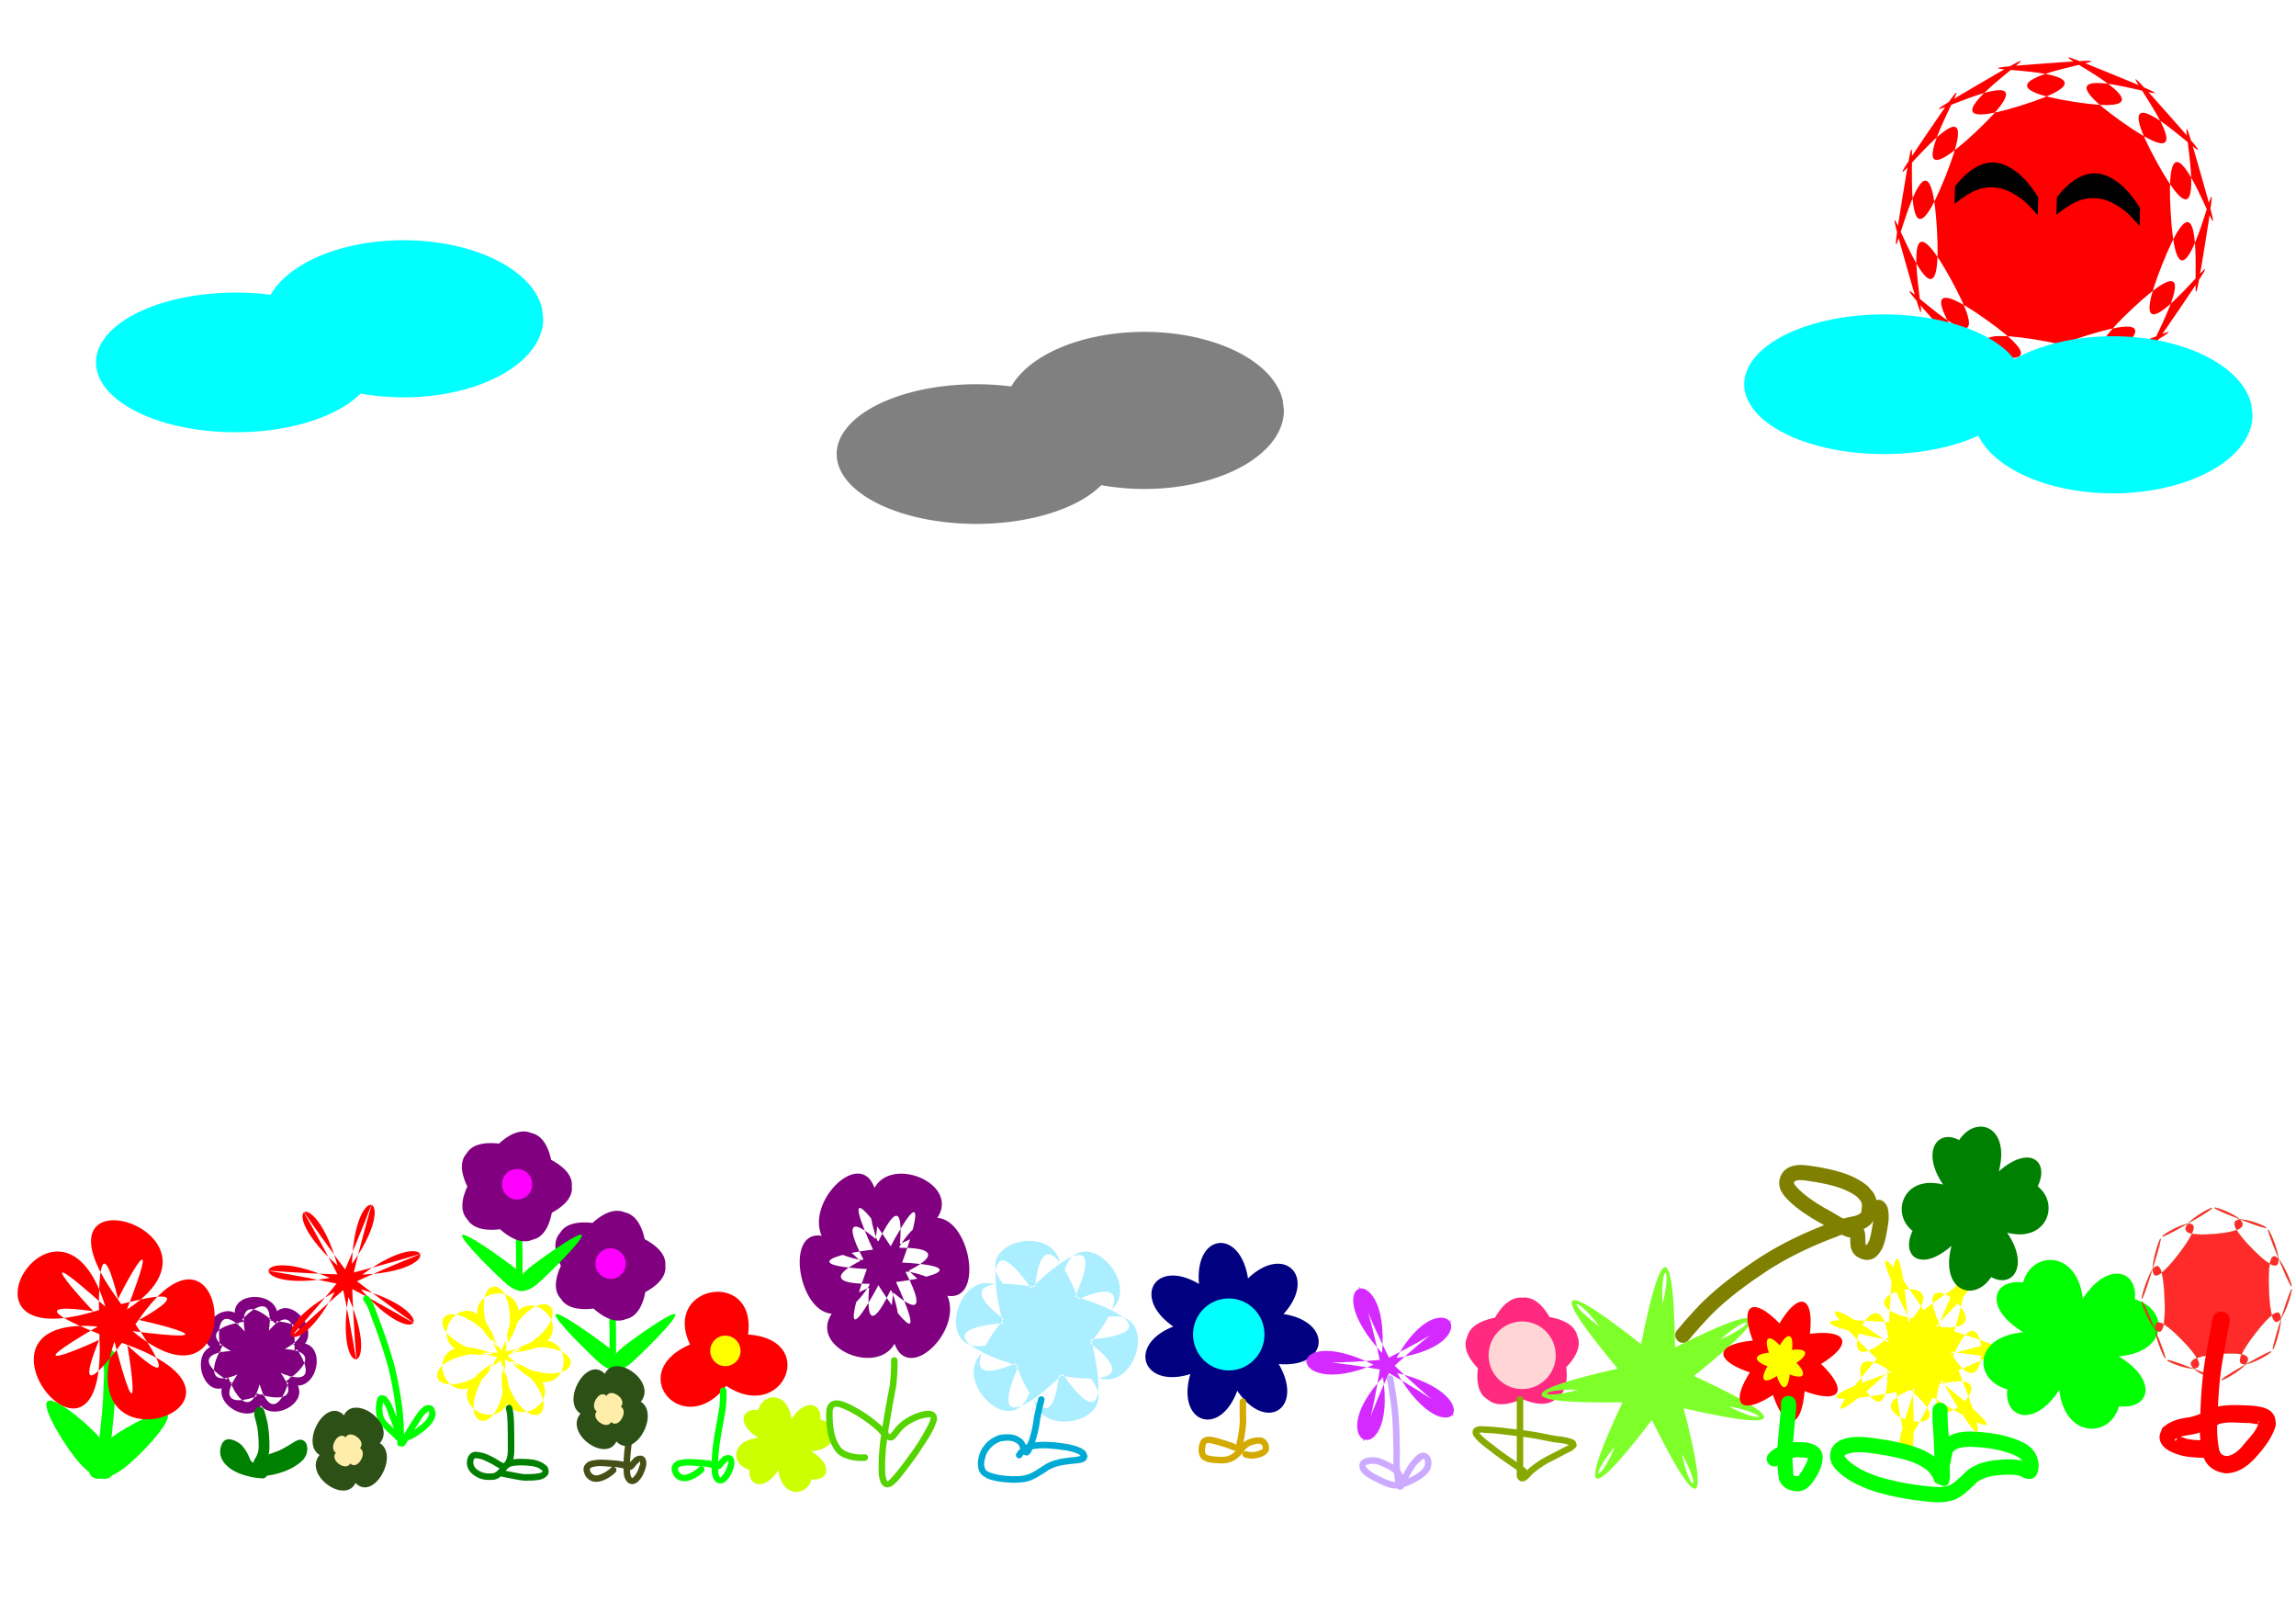 <svg xmlns="http://www.w3.org/2000/svg" viewBox="0 0 1052.4 744.09"><defs><filter id="a" color-interpolation-filters="sRGB"><feGaussianBlur stdDeviation="5" result="result91"/><feComposite result="fbSourceGraphic" in2="result91" in="SourceGraphic"/><feColorMatrix values="0 0 0 -1 0 0 0 0 -1 0 0 0 0 -1 0 0 0 0 1 0" result="fbSourceGraphicAlpha" in="fbSourceGraphic"/><feGaussianBlur in="fbSourceGraphic" stdDeviation="10" result="result8"/><feComposite operator="in" in="fbSourceGraphic" in2="result8" result="result6"/><feComposite operator="in" in2="result6" result="result11"/><feFlood flood-color="#FFDE55" result="result10"/><feBlend result="result12" in="result11" in2="result10"/><feComposite operator="in" in="result12" in2="fbSourceGraphic" result="result2"/></filter><filter id="b" height="2" width="1.6" color-interpolation-filters="sRGB" y="-.5" x="-.3"><feTurbulence baseFrequency=".4" result="result1" numOctaves="5" type="fractalNoise"/><feOffset result="result2" dx="-5" dy="-5"/><feDisplacementMap scale="30" yChannelSelector="G" in2="result1" xChannelSelector="R" in="SourceGraphic"/></filter><filter id="c" height="2" width="1.6" color-interpolation-filters="sRGB" y="-.5" x="-.3"><feTurbulence baseFrequency=".4" result="result1" numOctaves="5" type="fractalNoise"/><feOffset result="result2" dx="-5" dy="-5"/><feDisplacementMap scale="30" yChannelSelector="G" in2="result1" xChannelSelector="R" in="SourceGraphic"/></filter></defs><path transform="matrix(-.001 -.076 .074 -.002 900.73 108.48)" d="M49.877-173.82c925.53-42.332-709.87-374.76 201.87-210.08s-736.62-96.004 115.62 267.43c852.23 363.43-476.98-645.65 273.02-101.69 750.01 543.96-622.01-406.1-11.86 291.11 610.17 697.21-149.6-788.66 290.11 26.841 439.76 815.5-384.21-635.77-136.99 257.13 247.25 892.88 207.4-775.46 249.75 150.06 42.3 925.52-70.33-739.51-235.01 172.23-164.68 911.79 523.31-608.68 159.9 243.56-363.43 852.23 257.51-696.79-286.45 53.21-543.96 750.02 735.56-321.34 38.38 288.82-697.21 610.1 534.38-516.06-281.17-76.3-815.5 439.71 802.18 29.644-90.726 276.86-892.9 247.22 705.32-233.11-220.2-190.78-925.53 42.332 709.87 374.76-201.87 210.08s736.62 96.004-115.62-267.43 476.97 645.65-273.03 101.69 622.01 406.1 11.861-291.11 149.6 788.66-290.11-26.843 384.21 635.77 136.99-257.13-207.4 775.47-249.73-150.06c-42.332-925.53 70.315 739.51 234.99-172.23s-523.33 608.68-159.89-243.55c363.43-852.24-257.51 696.79 286.45-53.214s-735.6 321.34-38.386-288.81-534.33 516.05 281.17 76.341-802.18-29.644 90.726-276.86c892.9-247.22-705.32 233.11 220.2 190.78z" color="#000" filter="url(#a)" fill="red"/><path d="M934.004 98.62c-2.283-2.654-4.039-4.545-5.266-5.672-1.228-1.128-2.65-2.211-4.265-3.25-1.615-1.04-3.154-1.858-4.617-2.454s-2.968-1-4.516-1.212c-3.148-.433-6.15-.126-9.004.92-2.855 1.045-6.345 3.216-10.47 6.512l.246-8.044c2.973-3.85 6.09-6.727 9.349-8.633 3.259-1.907 6.529-2.634 9.81-2.184 2.764.38 5.699 1.714 8.804 4.001 3.48 2.593 6.874 6.541 10.179 11.845zM980.704 103.58c-2.283-2.654-4.039-4.545-5.266-5.672-1.228-1.128-2.65-2.211-4.265-3.25-1.615-1.04-3.154-1.858-4.617-2.454s-2.968-1-4.516-1.212c-3.148-.433-6.15-.126-9.004.92-2.855 1.045-6.345 3.216-10.47 6.512l.246-8.044c2.973-3.85 6.09-6.727 9.349-8.633 3.259-1.907 6.529-2.634 9.81-2.184 2.764.38 5.699 1.714 8.804 4.001 3.48 2.593 6.874 6.541 10.179 11.845z"/><g color="#000"><path fill="#fff" d="M3 496.09h1050.001v184H3z"/><path d="M230.23 617.83c-23.437 50.783-48.598-20.473 1.685 5.402 37.442 19.268 41.432-13.47.859-4.09-54.486 12.597-14.993-50.64-3.136 4.618 8.83 41.148 36.87 24.297 3.734-1.822-44.503-35.076 29.903-42.673-5.595.358-26.432 32.042 4.548 43.768 3.797 1.819-1.01-56.34 52.283-2.573-3.841-4.173-41.788-1.192-31.2 30.28 1 4.09 43.243-35.174 35.292 39.466.806-5.561-25.68-33.529-43.453-6.01-2.55 3.28 54.934 12.475-8.275 51.785 4.846-2.761 9.77-40.618-22.987-37.775-4.179.001 25.257 50.73-45.609 25.11 5.236 2.117 37.86-17.12 14.79-41.093-2.662-3.278z" fill="#ff0"/><path d="M283.93 626.99c-1.117 1.962-5.037 1.026-8.756-2.09s-21.593-20.527-20.477-22.49c1.117-1.962 20.802 12.266 24.52 15.383 3.37 2.824 5.472 6.527 4.923 8.668" fill="#0f0"/><path d="M121.644 615.889c-5.973 83.393-45.356-61.79 1.134 8.312 22.702 34.231 35.437-26.036 2.055-3.487-68.356 46.175 18.954-73.535-5.712 5.969-12.044 38.822 42.716 12.103 4.007-.505-79.269-25.815 68.987-29.905-8.257-.87-37.72 14.18 17.83 41.128 2.943 2.858-30.485-78.366 67.075 36.242-4.585-7.053-34.991-21.14-20.482 39.18-.338 4.068 41.253-71.907 14.655 75.1 2.54-7.925-5.914-40.541-43.369 7.732-3.364 2.215 81.927-11.3-48.803 57.406 7.753-2.83 27.617-29.415-33.6-29.539-3.857-1.306 60.91 57.818-75.508-3.514 7.126 4.397 40.353 3.864 1.474-44.566-1.445-3.843z" fill="purple"/><path d="M121.418 647.43c.51 1.657.895 3.375 1.278 5.093.602 3.594.847 7.27.796 10.944-.054 2.615-.734 4.983-1.723 7.213-.399.63-.699 1.454-1.152 2.027-.082.103.206-.216.196-.364-.084-1.158-.001-2.449-.47-3.436-.31-.65-1.07-.616-1.605-.924 2.455-.712 4.873-1.631 7.302-2.488 3.048-1.033 5.89-2.855 8.726-4.61 1.543-.88 3.235-1.78 4.828-.317 1.21 1.11 1.108 2.08 1.304 3.685-.115.608-.18 1.236-.345 1.824-.71 2.529-2.67 4.027-4.364 5.215-3.466 2.44-7.252 3.648-11.09 4.556-2.879.38-5.814 1.297-8.725.965-.438-.05-.87-.173-1.305-.26-2.273-.748-3.54-2.149-4.763-4.69-.626-1.577-1.339-3.085-2.38-4.24-.908-.99-2.038-1.376-3.178-1.635-.076.01-.302-.01-.228.016.313.108.555.026.845-.161.052-.034.387-.51.412-.327.2-.168.556.483.62.555.19.215.389.42.598.603.267.235.552.433.829.649 2.752 1.845 5.799 2.699 8.832 3.304 1.245.227 2.498.342 3.751.448 3.477.295 3.158 6.743-.318 6.448-1.397-.12-2.795-.252-4.182-.51-3.7-.754-7.405-1.849-10.717-4.23-2.117-1.816-4.103-3.772-4.279-7.389-.022-.45.047-.902.07-1.353.659-3.18 2.023-4.766 4.653-4.41 2.025.502 3.977 1.359 5.564 3.16 1.365 1.63 2.481 3.52 3.309 5.694.346.787.66 1.422 1.373 1.695 2.68.69 5.668-.38 8.35-.693 3.349-.78 6.654-1.791 9.678-3.922.254-.169 1.007-.636 1.308-.919.136-.128.464-.527.62-.726.04-.05.095-.222.117-.155.057.176.013.383.02.575.215.775.246 1.24.962 1.667 1.152.688 1.58-.104.745.285-.275.128-.541.291-.812.437-3.1 1.918-6.216 3.88-9.55 5.006-2.672.941-5.329 1.975-8.048 2.67-.775-.273-1.798-.027-2.326-.82-1.763-2.65-.483-4.369.596-6.22.595-1.236.976-2.548 1.026-4.028a54.942 54.942 0 00-.598-9.001 99.4 99.4 0 00-1.33-5.34c-.844-4.432 3.935-5.999 4.78-1.566z" fill="green"/><g fill="#0f0"><path d="M41.131 675.385c1.57 3.887 8.523 2.799 15.53-2.43 7.008-5.228 21.8-20.774 20.23-24.661-1.57-3.887-18.906 5.359-25.914 10.587-6.347 4.736-10.668 11.345-10.113 15.47"/><path d="M51.35 676.1c-2.293 3.502-8.901 1.066-14.759-5.442-5.858-6.508-17.347-24.668-15.053-28.17 2.293-3.503 17.5 8.98 23.358 15.487 5.307 5.895 8.261 13.227 6.917 17.164"/><path d="M53.06 622.992c.199 2.473.206 4.996.12 7.574-.222 3.06-.277 6.098-.397 9.148-.098 2.47-.295 4.944-.516 7.415-.213 2.304-.443 4.606-.67 6.909-.203 2.363-.453 4.691-.867 7.007-.354 2.246-.886 4.39-1.507 6.455-2.226 6.948-6.78 2.092-4.554-4.856.343-1.252.692-2.524.877-3.91.319-1.728.45-3.482.622-5.25.22-2.236.443-4.472.651-6.708.189-2.106.36-4.215.445-6.319.12-3.015.171-6.022.394-9.048.069-1.868.08-3.684-.09-5.467-.495-7.464 4.996-10.414 5.491-2.95z"/></g><path d="M158.856 583.99c-49.149 12.374-46.041-18.635-.506 5.135 42.786 22.335 40.862 25.544 2.52-4.084-40.807-31.532-14.985-47.985-4.271 2.731 10.066 47.653 6.374 48.085 4.744-.488-1.735-51.693 27.356-41.202-4.82-1.73-30.232 37.09-32.913 34.417 3.397 3.475 38.642-32.929 49.098-3.393-1.739-4.887-47.766-1.404-47.416-5.168-.51 4.82 49.923 10.631 33.868 36.971 2.652-4.365-29.332-38.842-26.215-40.86-4.031 2.537 23.609 46.187-6.866 49.494 5.044-.556 11.19-47.03 14.726-45.783-4.517-1.657-20.482 46.961-42.43 24.749 3.64 3.672 43.283-19.804 44.58-16.232-1.603-4.603z" fill="red"/><path d="M169.035 594.27c2.296 2.82 3.29 6.42 4.519 9.787 2.72 6.906 5.034 13.954 7.07 21.093 1.802 6.958 3.045 14.055 3.905 21.19.415 3.75.572 7.52.613 11.29-.031 1.336.05 2.678-.009 4.013-.005.115.081-.273-.009-.343-.499-.39-1.096-.63-1.643-.945-.007-.074-.053-.155-.02-.222.419-.857 1.02-1.613 1.502-2.436a224.42 224.42 0 013.141-5.189c1.89-2.826 3.54-5.88 6.241-7.996 3.377-1.535 4.927.083 5.332 3.41-.294 3.406-2.886 5.76-5.308 7.863-2.62 1.903-5.339 3.995-8.57 4.618-.503-.105-1.05-.08-1.507-.315-2.665-1.373-4.056-6.41-5.05-9.002-1.45-2.64-1.86-7.128-4.459-8.943-.363.422.744.161.771.208.013.022-.269 2.523-.298 2.935.03 2.21.3 4.405 1.816 6.091 1.29 1.25 2.538 2.577 3.907 3.745.969.866 1.902 1.712 2.707 2.737 1.281 1.684-1.082 3.51-2.363 1.826-.641-.889-1.5-1.523-2.28-2.284-1.48-1.288-2.862-2.706-4.248-4.091-1.92-2.397-2.575-5.182-2.508-8.245.203-2.71.401-6.998 4.36-5.262 3.014 2.604 3.84 6.66 5.373 10.202.97 2.537 1.929 5.094 3.3 7.436 2.677-.284 4.917-2.576 7.112-3.935 1.7-1.457 3.692-3.094 4.276-5.362.062-1.15.052.019-.075-.925-.046-.34.522-.567-.519-.295-2.499 1.698-3.693 4.838-5.489 7.18-.713 1.144-1.461 2.266-2.152 3.424-.864 1.45-1.613 3.072-2.642 4.419-.298.391-.668.721-1.002 1.082-.813-.18-1.7-.15-2.438-.538-.408-.216-.181-4.243-.227-4.828-.039-3.66-.19-7.32-.591-10.961-.84-6.978-2.056-13.918-3.812-20.724-2.014-7.07-4.31-14.047-7.002-20.886-1.082-2.965-1.943-6.126-3.83-8.7-1.488-1.5.617-3.621 2.106-2.121z" fill="#0f0"/><path d="M234.774 644.93c.616 2.221.727 4.547.837 6.838.11 2.832.115 5.666.12 8.5-.041 2.26.111 4.529-.133 6.78-.277 2.179-1.122 4.172-2.7 5.695-2.545 1.68-4.903-.357-7.114-1.638-2.483-1.251-5.237-2.964-8.12-2.783-.79.418-.764 1.665-.692 2.46.337 1.958 1.883 3.02 3.582 3.78 1.886.796 3.768.832 5.747.556 1.176-.382 2.124-1.33 2.75-2.384 1.014-1.543 2.335-2.728 4.003-3.487 2.733-.79 5.619-.741 8.432-.594 3.499.135 6.79.904 9.342 3.402 1.757 3.293-.12 5.11-3.172 6.036-2.377.488-4.814.48-7.23.49-2.911-.216-5.734-1.002-8.61-1.467l-1.528-.328c-2.059-.445-1.435-3.378.624-2.933l1.376.299c2.718.442 5.385 1.154 8.126 1.43 2.152-.01 4.322 0 6.447-.382.597-.141 1.795-.28 1.845-1.04-1.866-2.073-4.756-2.324-7.382-2.511-2.363-.135-4.77-.164-7.096.355-1.148.448-1.978 1.352-2.674 2.355-1.173 1.765-2.733 3.251-4.85 3.732-2.549.347-5.008.22-7.416-.813-2.703-1.326-4.912-3.201-5.292-6.388-.024-2.6.756-5.023 3.603-5.568 3.469 0 6.685 1.508 9.671 3.183.852.495 2.722 1.91 3.64 2.005 1.137-.863 1.494-2.48 1.73-3.814.275-2.124.028-4.286.114-6.422-.005-2.788-.01-5.576-.117-8.362-.095-2.019-.183-4.068-.687-6.033-.666-2.013 2.159-2.961 2.824-.949z" fill="green"/><path d="M54.211 610.122c-28.17 69.751 78.142 33.547 4.75 6.433-111.678-41.254 106.858 8.542-9.103-8.035-76.197-10.895-1.575 83.706-4.216 6.124-4.019-118.06 32.852 105.671 4.054-10.723-18.923-76.486-79.112 18.188-7.356-2.648 109.197-31.708-86.55 56.764 11.608 1.407 64.502-36.376-47.319-72.465-.33-7.761 71.508 98.465-86.341-70.589 3.12 11.593 58.788 54.004 49.869-62.973 7.154-2.148-65.005 92.56 33.187-100.391-9.68 5.758z" fill="red"/><path d="M356.42 656.51c28.614-20.917 38.162 16.469 3.138 7.227-33.913-8.949-15.498-32.007 5.896-4.841 22.093 28.055-16.373 36.667-7.415 2.916 8.673-32.682 32.809-14.465 5.102 5.788-28.614 20.917-38.162-16.47-3.138-7.227 33.913 8.948 15.498 32.007-5.896 4.841-22.094-28.056 16.372-36.668 7.415-2.916-8.673 32.681-32.809 14.465-5.102-5.789z" fill="#cf0"/><path d="M280.288 626.96c1.116 1.962 5.036 1.026 8.755-2.09s21.594-20.527 20.477-22.49c-1.116-1.962-20.801 12.266-24.52 15.383-3.369 2.824-5.472 6.527-4.923 8.668" fill="#0f0"/><path d="M281.469 594.78c.485 3.208.66 6.471.789 9.73.103 3.005.114 6.013.12 9.02 0 2.737-.003 5.475-.004 8.212-.002 2.748-2.98 2.745-2.977 0 .002-2.733.005-5.466.004-8.2-.005-2.943-.016-5.887-.117-8.828-.12-3.07-.28-6.146-.735-9.169-.413-2.695 2.507-3.457 2.92-.762z" fill="#0f0"/><path d="M329.37 612.501c-55.035 9.464-10.807 60.024 9.916 11.337 20.724-48.687-50.217-36.489-15.906 2.735 34.312 39.224 61.024-23.534 5.99-14.072z" fill="red"/><path d="M332.986 637.45c.098 2.887-.062 5.742-.412 8.607-.919 5.584-2.084 11.12-2.82 16.733-.454 4.086-.83 8.187-.465 12.29-.014.245.46 2.406 1.263 1.95.065-.038-.062-.165-.02-.228.087-.128.243-.19.363-.284 1.384-1.557 2.197-3.374 2.658-5.388.454.192.21-2.191-.12-1.648-.139.23-.133.377-.333.613-1.234.714-1.732 2.256-2.958 2.96-.318.182-.686.254-1.029.381-.452-.058-.911-.08-1.357-.176-.657-.14-1.27-.444-1.918-.624-1.379-.384-2.773-.518-4.192-.665-3.396-.01-7.132-1.005-10.374.372-.983.706-.377 1.652.171 2.468.906 1.029 2.142 1.327 3.422.863 1.808-.532 3.397-1.468 4.85-2.66l.64-.6c1.548-1.439 3.566.767 2.019 2.205l-.801.739c-1.804 1.432-3.753 2.605-5.985 3.226-2.801.582-4.844.122-6.69-2.216-1.537-2.707-1.603-5.058 1.304-6.825 3.782-1.383 7.814-.78 11.753-.556 1.526.162 5.226.516 6.568 1.375.055.035-.074.106-.111.159-.387.758 3.625-3.959 3.318-3.09.407-.174.788-.435 1.222-.523 3.256-.658 4.128 2.383 3.496 4.92-.693 2.84-1.888 5.478-4.198 7.361-.443.196-.853.495-1.328.587-2.811.545-4.26-2.043-4.6-4.43-.373-4.325-.012-8.645.48-12.95.738-5.605 1.887-11.135 2.817-16.709a52.15 52.15 0 00.39-8.237c0-2.121 2.977-2.121 2.977 0z" fill="#0f0"/><path d="M339.437 619.08c0 3.866-3.11 7-6.947 7s-6.947-3.134-6.947-7 3.11-7 6.947-7c3.475 0 6.416 2.588 6.884 6.058" fill="#ff0"/><path d="M409.999 571.074c64.263-24.834-37.841-63.215-4.107 6.236 44.318 91.24-59.128-66.255 8.602 3.01 51.556 52.721 27.577-68.827-6.754-1.114-45.098 88.957 18.88-91.755 2.187 10.132-12.709 77.555 65.417-5.608-2.647-7.349-89.418-2.285 78.007-25.5-6.415 7.122-64.263 24.835 37.84 63.216 4.106-6.235-44.318-91.24 59.128 66.254-8.602-3.01-51.557-52.725-27.575 68.828 6.754 1.114 45.099-88.956-18.88 91.755-2.187-10.132 12.707-77.56-65.415 5.61 2.648 7.348 89.417 2.285-78.007 25.502 6.415-7.122z" fill="purple"/><path d="M411.389 623.57c.113 3.86-.18 7.702-.576 11.537-1.428 7.42-2.759 14.854-3.909 22.324-.871 5.86-1.38 11.762-1.144 17.685-.047.307.552 4.088 1.377 3.807.092-.032-.023-.22.04-.294.135-.158.342-.236.512-.354 4.046-4.264 7.457-9.092 10.887-13.86 2.09-2.939 3.938-6.048 5.689-9.201 1.015-1.829 1.992-3.54 2.376-5.603-.398-.268-.676-.02-1.147.009-1.624.096-2.86.376-4.412.915-2.751 1.16-5.552 2.59-7.593 4.834-1.223 1.265-2.179 2.755-3.365 4.05-.393.211-.75.518-1.18.633-2.714.72-5.016-2.477-6.637-4.139a60.578 60.578 0 00-14.045-9.596c-1.204-.425-4.965-2.571-6.177-1.135-.145.172-.43 1.479-.435 1.499-.028 3.38.079 6.86.818 10.167.595 2.535 1.65 4.917 3.284 6.937 1.233 1.206 2.932 1.764 4.552 2.239 1.909.413 3.909.66 5.858.452 2.096-.193 2.367 2.794.27 2.987-2.33.191-4.696-.007-6.971-.562-2.207-.664-4.43-1.49-6.03-3.237-1.897-2.405-3.19-5.178-3.873-8.18-.8-3.833-1.09-7.884-.723-11.781.238-.609.362-1.276.715-1.825 2.386-3.714 6.945-1.63 10.03-.251 5.4 2.69 10.402 6.073 14.852 10.185 1.156 1.186 2.432 2.347 3.523 3.554 1.215-1.267 2.107-2.825 3.369-4.055 2.438-2.552 5.551-4.329 8.809-5.619 2.496-.83 7.305-2.414 9.013.741.293.542.271 1.205.407 1.807-1.347 5.842-5.5 10.92-8.566 15.937-2.19 3.042-4.39 6.075-6.703 9.022-.9 1.146-2.594 3.268-3.68 4.327-.57.556-1.215 1.028-1.822 1.541-.594.186-1.16.53-1.782.557-3.367.145-3.958-3.908-4.214-6.389-.237-6.117.272-12.212 1.177-18.264a563.495 563.495 0 013.89-22.176c.387-3.731.672-7.47.56-11.226 0-2.121 2.977-2.121 2.977 0z" fill="#55d400"/><path d="M485.93 599.609c4.647 145.045-69.68-112.584 1.09 14.48 30.58 54.907 57.11-35.934 4.875-3.736-120.879 74.51 59.828-116.157-11.746 7.99-30.923 53.644 59.928 32.97 5.685 2.491-125.534-70.535 129.505-3.57-12.836-6.49-61.506-1.262 2.82 68.903.81 6.227-4.652-145.05 69.678 112.584-1.09-14.48-30.581-54.907-57.112 35.934-4.876 3.736 120.879-74.51-59.832 116.152 11.746-7.99 30.924-53.643-59.928-32.97-5.685-2.491 125.533 70.535-129.505 3.57 12.835 6.49 61.508 1.263-2.82-68.903-.809-6.227z" fill="#aef"/><path d="M478.676 641.93c-.688 2.783-1.378 5.558-1.877 8.384-.404 3.688-1.26 7.258-2.402 10.774-1.032 1.545-1.127 4.122-2.6 5.387-.325.279-.738.433-1.107.65-.576-.2-1.211-.274-1.728-.598-.835-.522-1.298-3.047-1.83-3.96-.16-.27-.383-.498-.574-.747-2.235-1.935-5.104-1.725-7.824-1.267-3.091 1.067-5.303 3.161-6.729 6.068-.461 1.54-.972 3.211-.915 4.847.01.31.339 1.23.424 1.488.122.241.197.515.367.725.982 1.218 4.553 1.978 5.98 2.265 3.706.542 7.458.848 11.173.288 3.38-.493 6.205-2.623 9.033-4.417 3.605-2.588 7.87-3.34 12.162-3.858 1.641-.151 3.315-.19 4.896-.713.313-.104 1.124-.696.844-.52-.173.109-.305.271-.458.407-.06.044-.114.17-.177.132-.175-.106-.228-.351-.392-.473-1.621-1.208-4.1-1.614-5.996-2.046-5.052-.733-10.253-1.464-15.328-.636-2.184.508-4.033 1.446-5.133 3.445-1.084 1.818-3.636.273-2.552-1.545 1.691-2.707 4.1-4.21 7.23-4.865 5.462-.819 11.02-.188 16.45.677 2.523.592 7.23 1.526 8.446 4.232.207.461.27.975.405 1.463-.2.508-.29 1.075-.6 1.524-1.214 1.756-5.494 1.623-7.283 1.897-3.857.459-7.694 1.07-10.927 3.418-3.185 2.019-6.374 4.325-10.192 4.847-4.06.576-8.148.316-12.194-.318-3.283-.686-7.165-1.603-8.595-5.034-.888-2.977-.404-5.708.678-8.587 1.99-3.88 4.721-6.341 8.916-7.674 3.879-.598 7.783-.543 10.705 2.474.292.425.62.827.876 1.275.111.195 1.265 2.99 1.154 3.003-.394.046-.79-.056-1.187-.085-.137.145-.234.346-.412.435-.143.072.214-.241.299-.378.796-1.291 1.166-2.818 1.866-4.159 1.099-3.385 1.917-6.818 2.3-10.37.529-2.967 1.245-5.885 1.985-8.805.665-2.012 3.49-1.063 2.824.949z" fill="#00aad4"/><path d="M563.882 604.142c56.988-14.36 51.49 40.861-1.308 13.272-49.608-25.92-37.95-44.938 6.508-10.554 47.312 36.593 1.392 65.916-11.03 7.06-11.672-55.305 10.36-57.632 12.25-1.262 2.013 59.99-49.75 41.339-12.443-4.47 35.052-43.043 50.868-26.927 8.769 8.98-44.804 38.215-63.431-14.368-4.49-12.633 55.384 1.632 53.071 24.053-1.315 12.46-57.883-12.338-29.348-59.256 6.846-11.282 34.007 45.075 15.311 56.921-10.41 6.557-27.374-53.602 26.836-59.523 13.027-1.437-12.976 54.578-33.979 46.927-11.665-4.284 23.747-54.5 62.81-14.967 9.398 9.492-50.188 22.982-57.683 1.594-4.137-11.899z" fill="navy"/><path d="M579.594 611.555c0 9.112-7.331 16.5-16.375 16.5s-16.375-7.388-16.375-16.5 7.331-16.5 16.375-16.5c8.192 0 15.124 6.1 16.227 14.28" fill="#0ff"/><path d="M571.172 642.45v6.647c.264 3.795-.398 7.494-1.072 11.205-.645 2.774-1.37 5.182-4.741 4.386-2.64-1.107-5.384-1.94-8.135-2.714-1.072-.099-3.3-1.261-4.355-.333-.178.158-.117.464-.192.691-.36 1.415-.706 3.026.209 4.285 1.726.816 3.698.87 5.569.967 2.451.213 4.019.075 6.147-1.12 1.048-.881 2.218-1.71 2.935-2.906 1.1-1.707 2.683-2.896 4.454-3.816 2.111-.873 4.38-1.26 6.628-.865 2.447 1.068 3.406 3.398 2.95 5.94-1.282 2.441-3.784 3.119-6.3 3.542-1.582.286-3.134.046-4.66-.38-2.018-.603-1.173-3.48.846-2.877 1.078.356 2.207.485 3.335.296 1.385-.22 2.703-.536 3.89-1.314.465-.68-.189-1.798-.711-2.28-1.417-.529-3.256.223-4.638.616-1.32.649-2.485 1.53-3.302 2.78-1.053 1.56-2.464 2.803-3.989 3.891-2.549 1.406-4.845 1.766-7.74 1.49-2.827-.152-5.892-.244-7.975-2.434-1.25-2.325-1.207-4.767-.274-7.228.24-.399.409-.85.72-1.195 1.901-2.109 4.9-1.245 7.254-.639 2.754.777 5.512 1.596 8.148 2.718.434.22-.269.495.067.423.698-.149.632-2.14.932-2.464.641-3.535 1.29-7.048 1.023-10.665v-6.647c0-2.121 2.977-2.121 2.977 0z" fill="#d4aa00"/><path d="M638.088 626.979c34.27-31.876 39.274-24.973-3.037-4.007-47.592 23.584-48.95-22.51.14 5.444 43.642 24.85 38.907 31.23 2.694-3.83-40.735-39.437 3.033-51.703-5.177 1.427-7.297 47.236-15.226 44.276 4.703 1.64 22.416-47.958 50.825-9.444-3.338-4.56-48.152 4.342-48.32-3.87.212 4.842 54.589 9.798 28.38 45.866 3.113-4.246-22.461-44.552-14.637-46.667-4.571 1.353 11.32 54.013-33.286 37.792 5.262 1.937z" fill="#d42aff"/><path d="M638.658 631.83c.86 4.407 1.518 8.854 2.063 13.311.589 5.576.788 11.182.89 16.785.182 3.89-.175 7.806.15 11.687.306 2.113.603 4.223.752 6.354.26.995.23.04-.364-.167-.923-.324-1.284.632-.727-.723 1.435-3.01 2.95-5.947 4.883-8.666 1.497-1.779 3.4-4.648 6.055-4.667.515 0 1.01.202 1.515.303 2.558 1.757 2.64 4.503 1.699 7.212-1.444 2.878-4.17 4.523-6.878 6.03-2.69 1.345-5.389 2.551-8.396 2.85-3.91.147-7.352-1.983-10.773-3.603-2.326-1.276-5.723-2.976-6.373-5.906-.102-.457-.04-.936-.06-1.403.168-.424.242-.9.505-1.272 1.286-1.816 3.946-2.11 5.955-2.134 2.615.125 5.01 1.27 7.318 2.417a15.353 15.353 0 015.087 3.804c.983 1.245 1.261 2.614 1.361 4.156.07 2.12-2.905 2.22-2.976.1.028-.833-.147-1.582-.625-2.28-1.157-1.37-2.552-2.32-4.165-3.09-1.902-.946-3.87-1.95-6.018-2.107-1.206-.044-2.314.317-3.469.557-.954 1.125 3.942 4.18 4.727 4.443 2.932 1.39 5.918 3.324 9.25 3.33 2.594-.177 4.89-1.415 7.219-2.492 2.076-1.143 4.256-2.35 5.52-4.446.498-1.219.516-2.087.138-3.324.213-1.663-4.677 3.37-4.199 3.273-1.81 2.527-3.201 5.272-4.552 8.07-.25.598-.634 1.681-1.151 2.058-1.794 1.306-3.296-.411-3.476-2.113-.147-2.12-.46-4.218-.75-6.322-.303-3.947-.005-7.92-.16-11.874-.099-5.5-.293-11-.867-16.473-.559-4.58-1.289-9.134-2.086-13.677 0-2.122 2.977-2.122 2.977 0z" fill="#caf"/><path d="M697.752 602.686c-74.401.857 40.107 80.452 17.353 12.064-22.752-68.389-67.053 63.04-6.713 19.918 60.34-43.122-81.548-41.49-21.503.247 60.044 41.738 16.654-88.683-6.577-19.765-23.23 68.917 91.842-13.32 17.44-12.464z" fill="#ff2a7f"/><path d="M713.092 621.103c0 8.56-6.887 15.5-15.383 15.5s-15.383-6.94-15.383-15.5 6.887-15.5 15.383-15.5c7.696 0 14.208 5.73 15.244 13.414" fill="#ffd5d5"/><path d="M698.204 641.45v31.365c.1 1.017-.124 2.075 0 3.09.035.283.545.999.38.766-.132-.189-.268-.375-.402-.563-.132-.064-.384-.046-.396-.194-.005-.061 2.902-2.864 3.145-3.075a49.875 49.875 0 017.17-4.96c2.678-1.396 5.374-2.736 8.025-4.187.418-.202.841-.393 1.254-.606.748-.388 2.373-.956 2.785-1.777.031-.062-.118.074-.177.112-.036.383.101.828-.108 1.15-.043.064-.49-.314-1.488-.608-1.82-.536-3.726-.706-5.6-.915-3.853-.658-7.654-1.576-11.526-2.125-3.857-.65-7.755-.979-11.634-1.463-3.314-.45-6.645-.703-9.986-.816 1.445-.557-2.721.176-2.206.308.515.132.265-.668.71-.168 1.93 2.274 4.335 4.001 6.705 5.773 4.577 3.739 9.638 6.798 14.34 10.361 1.681 1.276-.11 3.673-1.791 2.396-4.692-3.565-9.757-6.607-14.323-10.349-2.76-2.065-5.67-4.092-7.657-6.975-.142-.397-.381-.771-.426-1.191-.303-2.835 2.629-3.328 4.748-3.154 3.43.118 6.85.377 10.252.837 3.896.487 7.81.816 11.684 1.47 3.842.548 7.62 1.437 11.44 2.114 1.807.205 7.86.794 8.975 2.503.381.584.428 1.33.643 1.995-1.103 1.982-3.24 2.796-5.193 3.764-2.64 1.444-5.321 2.781-7.99 4.166-2.362 1.326-4.598 2.904-6.693 4.626-1.161.988-2.652 3.108-4.026 3.6-.494.177-1.036.165-1.554.248-.436-.284-.941-.481-1.308-.851-1.272-1.284-.597-3.726-.75-5.302v-31.366c0-2.12 2.977-2.12 2.977 0z" fill="#8a0"/><path d="M756.493 623.29c-61.647 32.108-65.576 2.395 2.569 19.097 64.027 15.692 66.12 9.675 5.733-17.06-64.271-28.456-43.49-49.72-13.33 13.7 28.338 59.588 34.384 57.54 17.001-5.974-18.497-67.592 11.346-64.393-19.189-2.013-28.69 58.612-23.25 62.072 15.468 9.611 41.205-55.83 57.637-30.578-10.6-16.211-64.117 13.5-63.374 19.864 2.286 17.96 69.88-2.028 60.526 26.26 5.972-18.202-51.261-41.78-55.776-37.301-12.616 12.783 45.933 53.302 17.838 63.326 18.046-6.485.195-65.598-6.177-66.38-18.019-2.02-12.602 68.495-38.282 52.706 16.532 10.115 51.505-40.02 48.072-45.472-9.853-15.302z" fill="#7fff2a"/><path d="M145.43 466.53C-204.61 331.06-165.02 287.14 9.02 619.7c163.52 312.48 283.99 263.73 178.45-72.79-112.34-358.15-53.31-354.57-204.81-11.16-142.35 322.68-29.12 386.47 168.17 94.13C360.81 318.76 394.81 367.14 31.86 462.81-309.17 552.7-288.45 681 63.122 652.98c374.16-29.82 357.54 26.93 56.448-197.19C-163.34 245.2-250.73 341.4-9.62 598.8c256.6 273.94 201.87 296.33 189.36-78.81C167.99 167.5 38.3 159.16-12.62 508.15c-54.186 371.41-105.82 342.58 179.68 98.91C435.32 378.1 360.98 271.5 56.39 449.28c-324.17 189.21-333.82 130.87 34.694 202.16 346.27 66.98 383.26-57.606 54.349-184.9z" transform="matrix(.076 -.054 .055 .077 781.976 585.51)" filter="url(#b)" fill="red"/><path d="M888.231 604.986c69.517 164.558-87.351-133.751 6.93 16.466 18.014 28.702 16.095-33.27 1.498-3.004-76.4 158.397 42.45-154.46-7.662 15.827-9.575 32.54 34.641-6.882 3.156-.584-164.784 32.961 140.293-58.87-16.483 3.27-29.954 11.872 27.104 24.69 2.438 2.275-129.083-117.294 132.488 81.065-12.892-11.749-27.777-17.733-.846 37.667-.116 3.422 3.819-179.232 24.913 159.947.407-17.922-4.683-33.985-28.158 22.283-2.584 1.992 133.846-106.197-101.416 118.394 13.4-10.598 21.937-24.646-34.266-9.882-3.105-.94 163.083 46.806-151.38-12.312 16.302 4.707 32.039 3.252-14.571-34.605-1.289-3.162z" fill="#ff0"/><path d="M823.252 643.45c.109 2.515-.23 5.007-.465 7.505-.444 4.822-.934 9.636-1.22 14.472-.038 2.818.147 5.632.317 8.443.117 1.927-.061 1.135.333 2.421.081.096.14.217.242.288.215.15.134-.192.18-.207.386-.127.932.172 1.373.09.185-.027.381-.01.553-.082.122-.052.02-.277.091-.389.544-.857 1.183-1.603 1.698-2.488.645-1.307 2.794-4.456 2.175-5.977-.35.134.11.593-.084.755-.089.074-.225-.052-.338-.078-1.059-.24-2.045-.297-3.131-.312-2.98-.237-5.434.706-7.992 2.083-.924.659-.55.313-1.167.984-3.588 3.382-8.334-1.73-4.746-5.112 1.674-1.5.789-.814 2.655-2.055 3.714-1.978 7.226-3.123 11.49-2.895 3.465.166 7.506.642 9.486 4.002.39.663.506 1.456.76 2.185.06 3.829-1.205 6.857-3.187 10.082-1.949 3.117-4.271 6.2-8.276 6.297-3.861-.155-7.218-1.585-8.54-5.548-.883-4.222-.734-8.61-.827-12.905.293-4.918.787-9.814 1.239-14.717.215-2.28.545-4.547.433-6.842 0-4.95 6.947-4.95 6.947 0zM892.722 646.57c-.114 3.54.206 7.064.442 10.592.325 5.136.44 10.281.518 15.426-.098 1.8.988 7.988-2.157 8.386-1.654.21-3.15-1.098-4.724-1.647-.565-2.138-1.707-3.811-3.28-5.336-5.29-4.428-12.546-5.657-19.104-7.014-5.319-.692-13.628-2.794-18.673-.176-.11.163-.267.303-.33.49-.023.072 1.407 1.698 1.472 1.77 3.982 3.67 8.883 5.853 13.919 7.61 7.271 2.236 14.747 3.6 22.294 4.417 3.255.233 6.624.844 9.795-.185 1.365-.372 2.46-1.318 3.618-2.098 1.12-1.151 2.401-2.155 3.552-3.284 1.722-1.948 3.865-3.25 6.22-4.26 4.063-1.845 8.517-2.128 12.9-2.43 4.386-.189 7.473.226 11.432 2.114.797.198-.379-.167-.573-.138a5.016 5.016 0 00-1.735.592c-.766.442-.852 1.538-.796.193-.141-2.798-2.132-3.705-4.4-4.807-6.21-2.652-12.992-3.447-19.675-3.748-2.768.101-6.473.063-8.393 2.514-.428 1.466-.678 3.01-.93 4.525-.32 1.346-.776 2.643-.993 4.01-.857 4.874-7.697 3.653-6.84-1.221.25-1.341.553-2.657.984-3.953.492-2.92.899-5.957 2.857-8.3 3.981-3.764 8.251-4.616 13.64-4.567 7.684.376 15.46 1.34 22.551 4.527.997.545 2.053.993 2.99 1.635 3.367 2.305 5.112 5.765 5.143 9.81-.3 4.257-2.143 6.985-6.805 5.254-.54-.258-1.048-.588-1.606-.802-2.028-.775-4.263-.597-6.383-.653-3.659.247-7.395.386-10.786 1.942-1.597.555-2.89 1.598-4.026 2.847-1.465 1.376-2.975 2.706-4.48 4.028-1.73 1.148-3.396 2.438-5.444 2.967-4.112 1.22-8.342.914-12.564.448-8.074-.884-16.074-2.346-23.845-4.771-6.303-2.247-12.477-5.07-17.18-10.016-.492-.715-1.074-1.375-1.477-2.144-1.56-2.977-1.345-6.606 1.009-9.11.597-.636 1.375-1.069 2.063-1.603.8-.333 1.571-.75 2.402-.999 6.524-1.955 13.968-.184 20.498.717 7.924 1.66 16.451 3.333 22.649 8.959 1.626 1.717 4.186 4.505 4.53 7.008.017.12-.138-.2-.207-.299-1.463-.357-2.915-1.378-4.389-1.07-2.01.418-1.622 4.25-1.64 1.348-.004-.523-.007-1.047-.012-1.57l-.02-1.804c-.075-5.022-.186-10.046-.502-15.06-.247-3.684-.57-7.366-.457-11.063 0-4.95 6.947-4.95 6.947 0z" fill="#0f0"/><path d="M769.045 609.26c3.145-3.828 6.471-7.495 9.879-11.087 7.78-7.964 16.774-14.555 25.962-20.75 10.809-7.196 22.547-12.757 34.679-17.259 3.37-1.107 4.038-1.398 7.331-2.224 2.053-.515 4.696-.612 6.21-2.31.498-3.891.873-4.427-2.076-7.273-5.561-4.079-12.514-5.493-19.157-6.704-1.772-.092-8.38-1.917-9.634.21.127.84.712 1.479 1.235 2.103 3.792 4.079 8.515 7.074 13.272 9.87 3.865 1.958 7.375 4.582 11.434 6.14 1.73.504 3.646.285 5.034 1.741.511.537.803 1.25 1.205 1.874.864 2.183.423 4.545.738 6.802.317.732.113.051.301 0 .218-.06.449.051.672.085.118.23.256-.183.172-.187-.187-.01-.392.167-.556.076-.098-.054.11-.196.168-.291.647-1.063.211-.269.841-1.498.816-2.516 1.225-5.167 1.67-7.775.16-1.754.794-3.731.1-5.446l-.084-.051.427.716c-3.52-3.453 1.328-8.468 4.847-5.014 1.255 1.61.778.775 1.5 2.466.696 2.835.619 5.654.056 8.518-.574 3.347-1.067 6.779-2.405 9.915-1.887 3.428-3.9 5.914-8.194 5.415-3.478-.831-5.682-2.448-6.42-6.157a39.711 39.711 0 01-.187-4.743c.222.213.41.468.665.641.21.143.46.215.702.29.034.01.133-.034.098-.041-1.29-.277-2.653-.202-3.87-.813-4.382-1.745-8.272-4.405-12.422-6.622-5.608-3.316-11.19-6.888-15.463-11.91-.452-.705-.986-1.363-1.356-2.115-1.632-3.311-.951-6.944 1.582-9.535.57-.394 1.098-.86 1.713-1.181 4.151-2.165 9.049-.957 13.405-.37 8.128 1.501 16.545 3.383 23.033 8.861 2.09 2.454 2.929 2.913 3.867 6.081.793 2.678.42 6.152-.765 8.658-.448.945-1.13 1.758-1.695 2.638-.644.495-1.238 1.065-1.932 1.487-4.117 2.503-9.39 2.09-13.664 4.243-11.62 4.298-22.86 9.626-33.215 16.508-8.773 5.905-17.366 12.184-24.804 19.77a236.396 236.396 0 00-9.986 11.197c-3.474 3.5-8.386-1.45-4.913-4.95z" fill="olive"/><path d="M943.24 606.194c51.527-37.32 68.722 29.385 5.651 12.896-61.072-15.966-27.91-57.109 10.616-8.639 39.787 50.058-29.483 65.425-13.353 5.204 15.619-58.314 59.082-25.81 9.188 10.328-51.528 37.321-68.722-29.385-5.651-12.896 61.072 15.966 27.91 57.109-10.616 8.639-39.788-50.059 29.482-65.426 13.352-5.204-15.619 58.313-59.082 25.81-9.187-10.328z" fill="#0f0"/><path d="M903.995 543.4c50.928-18.828 42.196 45.34.064 13.055-40.797-31.261-2.456-58.618 10.8-4.724 13.691 55.66-43.462 49.996-11.744.903 30.711-47.537 52.875-6.473 3.56 11.757-50.927 18.828-42.195-45.34-.063-13.055 40.797 31.262 2.455 58.619-10.801 4.724-13.691-55.66 43.462-49.996 11.745-.902-30.712 47.536-52.875 6.473-3.561-11.758z" fill="green"/><path d="M283.862 563.19c-71.086-22.14 13.73 88.965 12.853 16.839-.876-72.126-82.99 39.325-12.444 16.891 70.544-22.434-65.02-64.66-20.545-6.4 44.473 58.261 42.805-79.287-.254-20.845-43.058 58.44 91.475 15.657 20.39-6.485z" fill="purple"/><path d="M286.838 579.08c0 3.866-3.11 7-6.947 7s-6.947-3.134-6.947-7 3.11-7 6.947-7c3.475 0 6.416 2.588 6.884 6.058" fill="#f0f"/><path d="M145.43 466.53C-204.61 331.06-165.02 287.14 9.02 619.7c163.52 312.48 283.99 263.73 178.45-72.79-112.34-358.15-53.31-354.57-204.81-11.16-142.35 322.68-29.12 386.47 168.17 94.13C360.81 318.76 394.81 367.14 31.86 462.81-309.17 552.7-288.45 681 63.122 652.98c374.16-29.82 357.54 26.93 56.448-197.19C-163.34 245.2-250.73 341.4-9.62 598.8c256.6 273.94 201.87 296.33 189.36-78.81C167.99 167.5 38.3 159.16-12.62 508.15c-54.186 371.41-105.82 342.58 179.68 98.91C435.32 378.1 360.98 271.5 56.39 449.28c-324.17 189.21-333.82 130.87 34.694 202.16 346.27 66.98 383.26-57.606 54.349-184.9z" transform="matrix(.031 -.023 .022 .033 802.202 607.55)" filter="url(#c)" fill="#ff0"/><path d="M156.417 661.554c23.328-5.974 25.464-1.036 2.258 5.47-32.817 9.202-4.267-44.286 3.84-7.22 5.733 26.21 1.356 28.518-4.85 2.434-8.777-36.886 39.507-4.028 6.518 4.42-23.328 5.974-25.464 1.036-2.257-5.47 32.816-9.201 4.267 44.286-3.84 7.221-5.734-26.211-1.357-28.519 4.85-2.434 8.777 36.885-39.507 4.028-6.519-4.42z" fill="#2d5016"/><path d="M157.934 663.732c9.332-2.299 10.186-.4.903 2.104-13.127 3.54-1.707-17.038 1.536-2.778 2.294 10.084.543 10.972-1.94.936-3.511-14.19 15.804-1.55 2.608 1.701-9.332 2.298-10.187.399-.903-2.104 13.127-3.54 1.707 17.037-1.537 2.778-2.293-10.084-.542-10.972 1.94-.937 3.512 14.19-15.803 1.55-2.607-1.7z" fill="#fea"/><path d="M241.076 590.64c-1.116 1.962-5.036 1.026-8.755-2.09s-21.594-20.527-20.477-22.49c1.116-1.962 20.801 12.266 24.52 15.383 3.369 2.824 5.472 6.527 4.923 8.668" fill="#0f0"/><path d="M237.424 590.61c1.117 1.962 5.037 1.026 8.756-2.09s21.593-20.527 20.477-22.49c-1.117-1.962-20.802 12.266-24.52 15.383-3.37 2.824-5.472 6.527-4.923 8.668" fill="#0f0"/><path d="M238.605 558.42c.485 3.208.66 6.472.79 9.73.103 3.005.114 6.013.12 9.02 0 2.737-.004 5.475-.005 8.212-.002 2.748-2.979 2.745-2.977 0 .002-2.733.005-5.466.004-8.2-.005-2.943-.015-5.887-.116-8.827-.121-3.071-.28-6.146-.735-9.17-.413-2.694 2.506-3.456 2.92-.762z" fill="#0f0"/><path d="M240.998 526.83c-71.086-22.14 13.73 88.965 12.853 16.839-.875-72.126-82.99 39.325-12.444 16.891 70.545-22.434-65.02-64.66-20.545-6.4 44.474 58.261 42.805-79.287-.253-20.845-43.058 58.44 91.475 15.657 20.39-6.485z" fill="purple"/><path d="M243.974 542.73c0 3.866-3.11 7-6.947 7s-6.947-3.134-6.947-7 3.11-7 6.947-7c3.476 0 6.417 2.588 6.884 6.058" fill="#f0f"/><path d="M292.614 637.73c.098 2.887-.063 5.742-.413 8.607-.918 5.584-2.083 11.12-2.82 16.733-.454 4.086-.83 8.187-.465 12.29-.014.246.461 2.406 1.263 1.95.066-.038-.061-.165-.019-.228.086-.128.242-.19.363-.284 1.383-1.557 2.197-3.373 2.657-5.388.455.192.21-2.191-.119-1.648-.14.23-.134.378-.333.613-1.234.714-1.732 2.257-2.959 2.96-.317.182-.685.254-1.028.381-.453-.059-.911-.08-1.358-.176-.657-.14-1.27-.443-1.917-.624-1.38-.384-2.773-.518-4.193-.665-3.396-.01-7.131-1.005-10.374.372-.982.706-.377 1.652.172 2.468.906 1.029 2.142 1.327 3.421.863 1.808-.532 3.397-1.468 4.85-2.66l.64-.6c1.548-1.439 3.567.767 2.02 2.205l-.801.739c-1.804 1.432-3.753 2.605-5.985 3.226-2.802.582-4.844.122-6.69-2.216-1.538-2.707-1.603-5.058 1.304-6.825 3.782-1.383 7.813-.78 11.752-.556 1.527.162 5.226.516 6.569 1.375.054.035-.074.106-.111.159-.387.758 3.624-3.959 3.318-3.09.407-.174.787-.435 1.221-.523 3.257-.658 4.129 2.383 3.497 4.92-.694 2.84-1.889 5.479-4.198 7.361-.443.196-.854.495-1.329.587-2.81.545-4.26-2.043-4.599-4.43-.374-4.325-.013-8.645.48-12.95.738-5.605 1.886-11.135 2.816-16.709a52.15 52.15 0 00.39-8.237c0-2.121 2.978-2.121 2.978 0z" fill="#445016"/><path d="M276.006 642.554c23.328-5.974 25.464-1.036 2.258 5.47-32.817 9.202-4.267-44.286 3.84-7.22 5.733 26.21 1.356 28.518-4.85 2.434-8.777-36.886 39.507-4.028 6.518 4.42-23.328 5.974-25.464 1.036-2.257-5.47 32.816-9.201 4.267 44.286-3.84 7.221-5.734-26.211-1.357-28.519 4.85-2.434 8.777 36.885-39.507 4.028-6.519-4.42z" fill="#2d5016"/><path d="M277.523 644.732c9.332-2.299 10.186-.4.903 2.104-13.127 3.54-1.707-17.038 1.536-2.778 2.294 10.084.543 10.972-1.94.936-3.51-14.19 15.804-1.55 2.608 1.701-9.332 2.298-10.187.399-.903-2.104 13.127-3.54 1.707 17.037-1.537 2.778-2.293-10.084-.542-10.972 1.94-.937 3.512 14.19-15.803 1.55-2.607-1.7z" fill="#fea"/><path d="M49.877-173.82c1160.7-53.09-736.75-563.77 355.98-168.61s-692.54-425.95 165.79 357.3c858.35 783.25-122.32-919.61 370.94 132.48 493.31 1052.2-188.5-790.88-135.41 369.89s563.82-736.75 168.61 355.98c-395.15 1092.7 425.91-692.54-357.3 165.78-783.24 858.3 919.61-122.3-132.48 371-1052.1 493.2 790.89-188.6-369.89-135.5-1160.8 53.092 736.75 563.77-355.98 168.62-1092.7-395.16 692.54 425.95-165.79-357.3-858.35-783.19 122.32 919.7-370.94-132.43-493.31-1052.1 188.5 790.93 135.41-369.88s-563.82 736.71-168.61-355.98c395.15-1092.7-425.91 692.53 357.3-165.8 783.24-858.33-919.61 122.32 132.48-370.94s-790.89 188.51 369.89 135.41z" transform="matrix(-0 -.038 .033 -.001 997.921 596.73)" stroke="#a40" stroke-width="3" fill="#ff2a2a"/><path d="M1021.938 606.07c-1.246 6.402-2.445 12.815-3.504 19.257-1.277 8.16-1.743 16.413-2.02 24.66-.352 4.755-.17 9.383.69 14.053.495 2.235 1.717 3.238 3.94 3.239 2.861-.604 4.797-2.294 6.723-4.427 2.665-3.566 6.83-6.905 7.65-11.509-.82-.39-.023 1.152-.199 1.264-.441.283-3.455-.423-4.392-.49-4.564.126-9.392-.885-13.811.564a40.055 40.055 0 01-11.568 4.593c-2.038.521-7.8.771-8.783 2.865 1.774.158.752-1.547 1.38-2.097.155-.136 4.075 1.318 4.394 1.393 3.118.588 6.298.643 9.46.7 5.613.102 5.47 8.1-.144 7.998-3.757-.07-7.536-.161-11.23-.934-4.086-1.064-10.61-3.222-10.656-8.636-.013-1.435.816-2.748 1.225-4.122 3.927-3.44 7.606-4.254 12.641-4.979 3.972-.855 7.476-2.688 11.108-4.475 5.437-1.444 11.018-1.04 16.597-.846 6.093.503 12.112 1.458 11.662 9.22-1.713 5.865-5.547 10.489-9.555 14.977-3.763 3.934-7.877 6.852-13.525 6.874-5.916-1.025-9.28-3.697-10.723-9.717-.96-5.238-1.194-10.454-.817-15.78.29-8.594.784-17.195 2.121-25.698 1.077-6.527 2.298-13.026 3.552-19.516 1.1-5.547 8.886-3.978 7.785 1.57z" fill="red"/></g><g fill="gray" color="#000"><path d="M511.497 208.091a64 32 0 11-.582-4.305M588.497 188.09a64 36 0 11-.582-4.844"/></g><path d="M927.497 176.091a64 32 0 11-.582-4.305M1032.497 190.09a64 36 0 11-.582-4.844" color="#000" fill="#0ff"/><g fill="#0ff" color="#000"><path d="M172 166.091a64 32 0 11-.583-4.305M249 146.09a64 36 0 11-.583-4.844"/></g></svg>